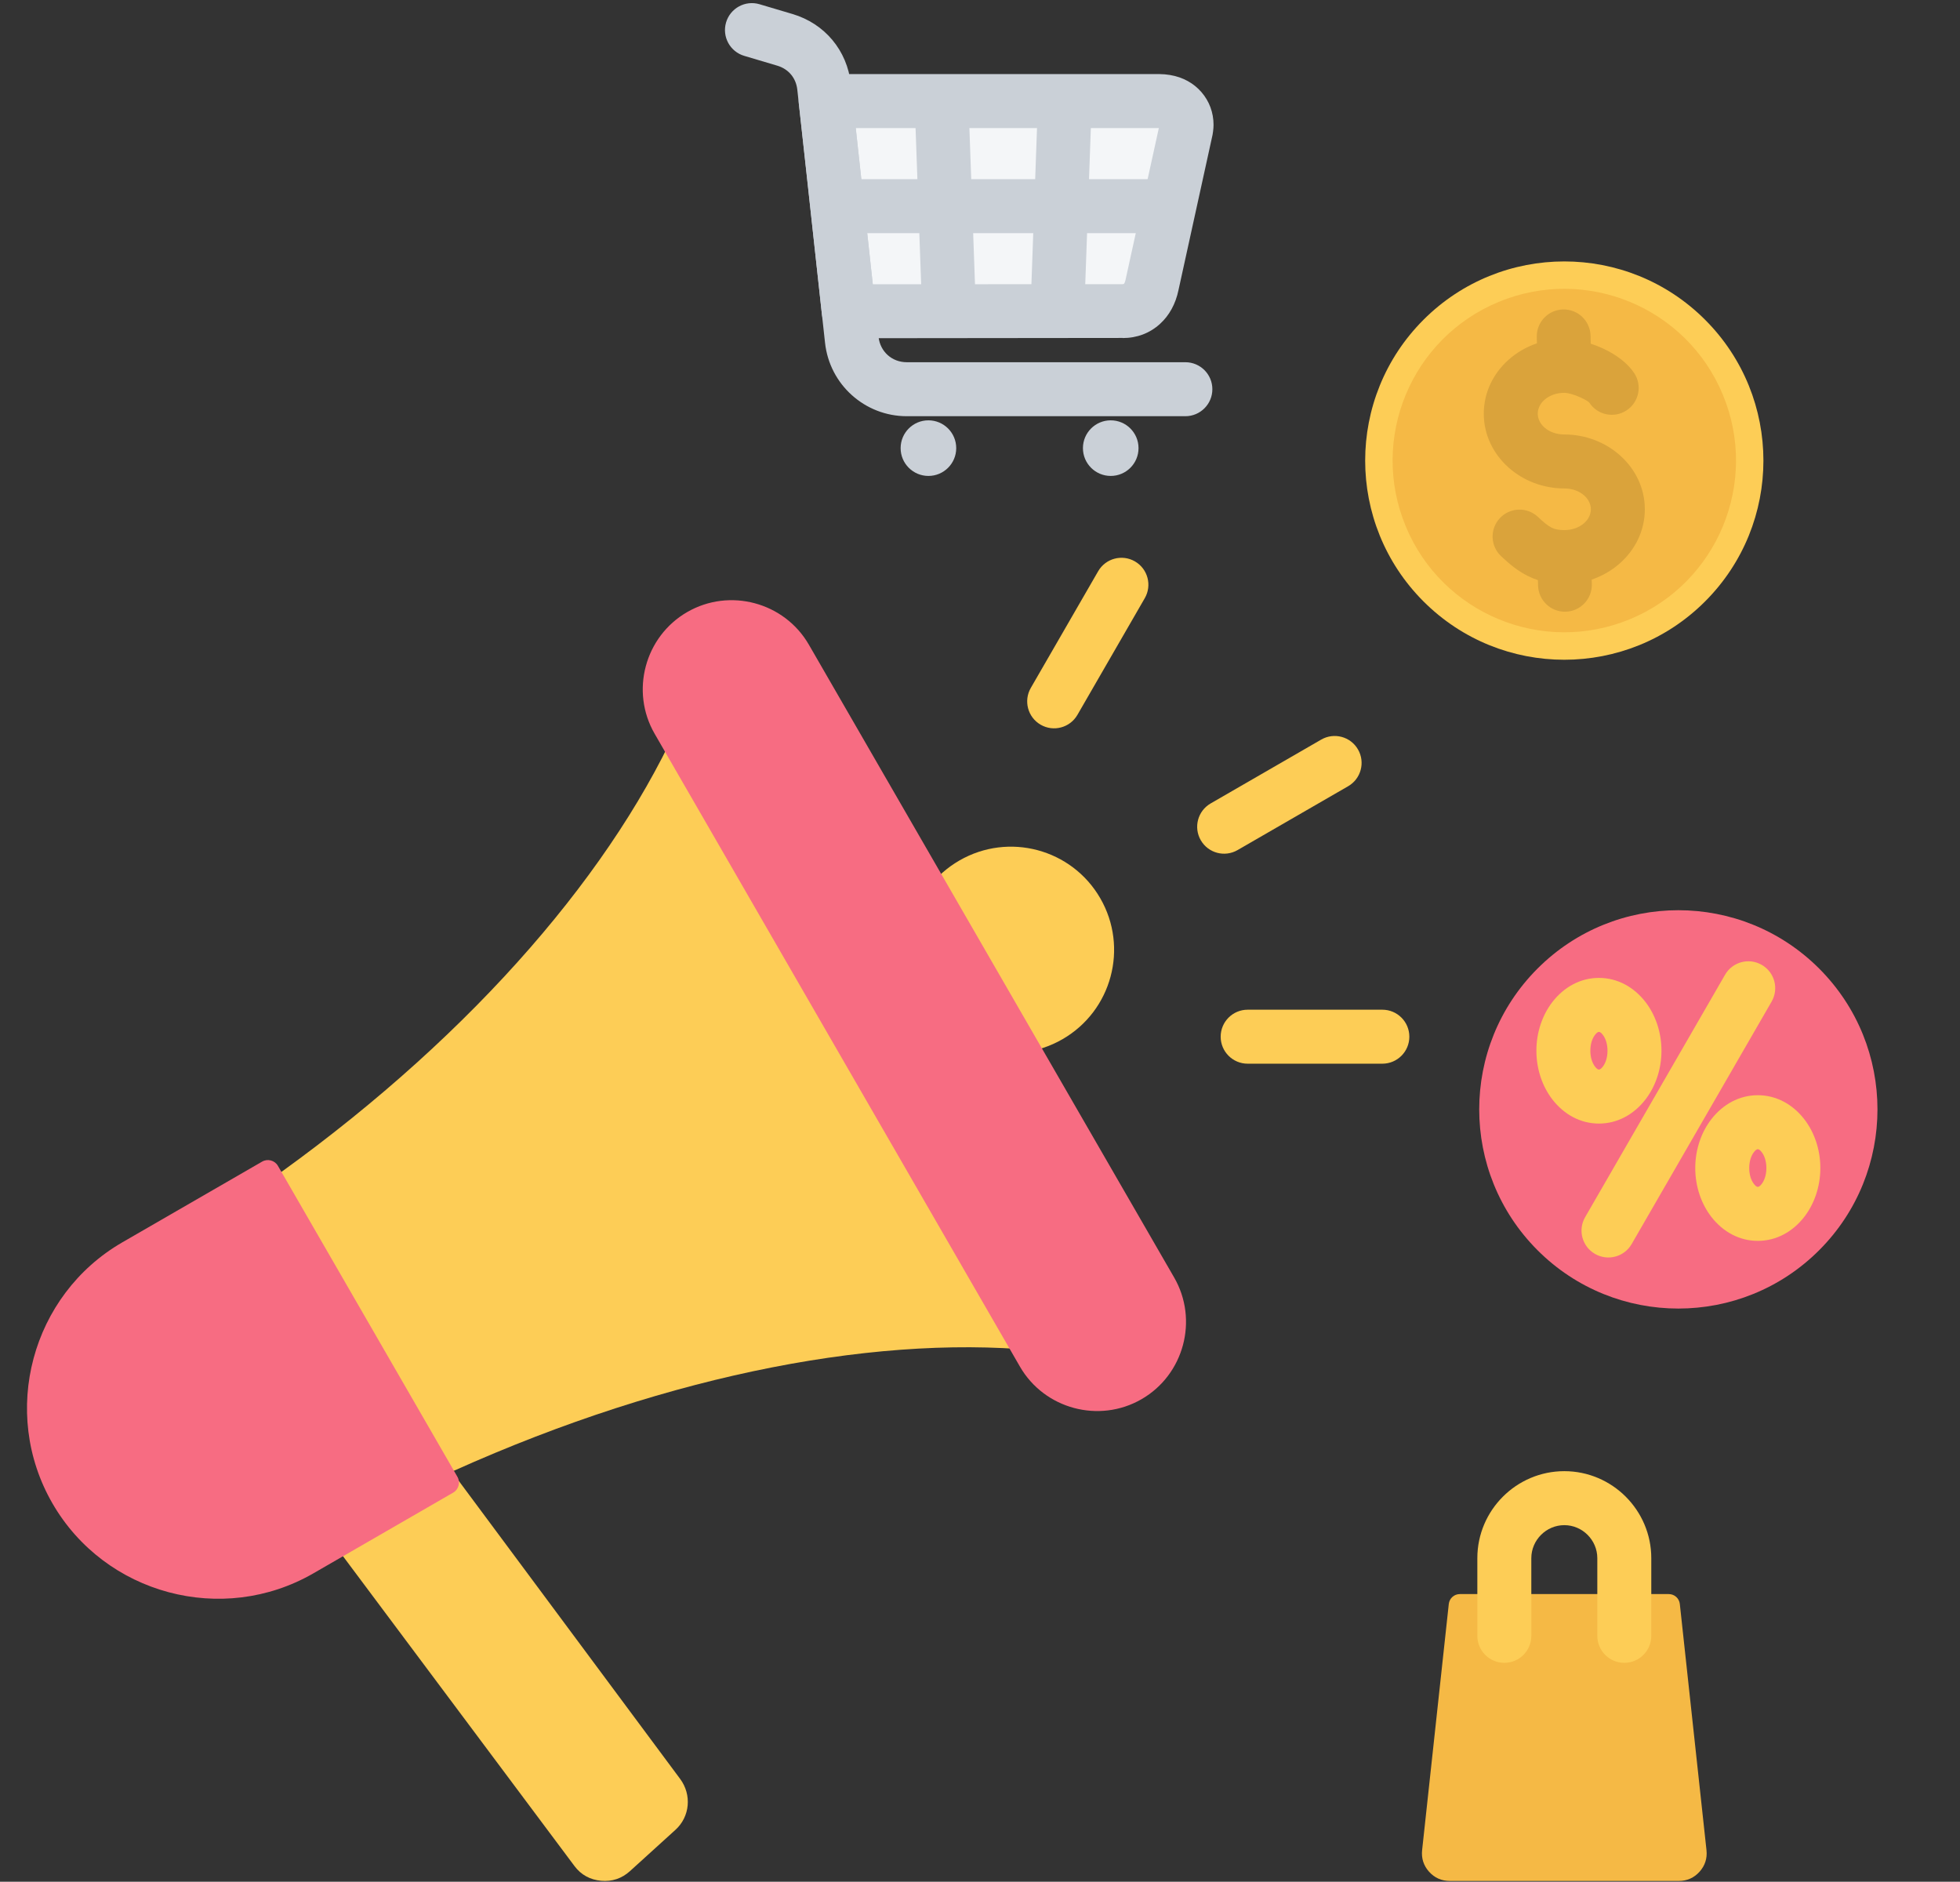 <?xml version="1.0" encoding="UTF-8"?>
<!DOCTYPE svg PUBLIC '-//W3C//DTD SVG 1.0//EN'
          'http://www.w3.org/TR/2001/REC-SVG-20010904/DTD/svg10.dtd'>
<svg height="488.0" preserveAspectRatio="xMidYMid meet" version="1.0" viewBox="9.0 11.7 508.4 488.0" width="508.4" xmlns="http://www.w3.org/2000/svg" xmlns:xlink="http://www.w3.org/1999/xlink" zoomAndPan="magnify"
><rect x="9.0" y="11.7" width="508.4" height="488.0" fill="#333333" stroke="none"/><g clip-rule="evenodd" fill-rule="evenodd"
  ><g
    ><g id="change1_3"
      ><circle cx="444.348" cy="299.4" fill="#f76c82" r="51.652" transform="rotate(-45.001 444.346 299.407)"
      /></g
      ><g id="change2_6"
      ><path d="M456.456,264.489c1.918-3.337,6.178-4.488,9.516-2.57c3.337,1.918,4.488,6.178,2.57,9.516l-36.302,62.876 c-1.918,3.337-6.178,4.488-9.516,2.57c-3.337-1.918-4.488-6.178-2.57-9.516L456.456,264.489z" fill="#fdcd56"
      /></g
      ><g id="change2_7"
      ><path d="M464.953,333.499c-4.815,0-9.066-2.376-12.046-6.216c-2.582-3.327-4.178-7.814-4.178-12.672 c0-4.858,1.597-9.345,4.178-12.672c2.98-3.84,7.231-6.216,12.046-6.216c4.815,0,9.066,2.376,12.046,6.216 c2.581,3.326,4.178,7.814,4.178,12.672c0,4.858-1.597,9.345-4.178,12.672C474.019,331.123,469.768,333.499,464.953,333.499 L464.953,333.499z M463.954,318.751c0.358,0.462,0.72,0.748,1,0.748c0.279,0,0.641-0.286,0.999-0.748 c0.757-0.975,1.225-2.433,1.225-4.141c0-1.708-0.469-3.165-1.225-4.141c-0.358-0.462-0.72-0.748-0.999-0.748 c-0.28,0-0.641,0.286-1,0.748c-0.757,0.975-1.225,2.433-1.225,4.141C462.729,316.318,463.197,317.776,463.954,318.751z" fill="#fdcd56"
      /></g
      ><g id="change2_8"
      ><path d="M423.743,303.078c-4.815,0-9.066-2.376-12.046-6.216c-2.582-3.327-4.178-7.814-4.178-12.672 c0-4.858,1.597-9.345,4.178-12.672c2.98-3.84,7.231-6.216,12.046-6.216c4.815,0,9.066,2.376,12.046,6.216 c2.582,3.327,4.178,7.814,4.178,12.672c0,4.858-1.597,9.345-4.178,12.672C432.809,300.702,428.558,303.078,423.743,303.078 L423.743,303.078z M422.743,288.33c0.358,0.462,0.72,0.748,0.999,0.748c0.279,0,0.641-0.286,0.999-0.748 c0.757-0.975,1.225-2.433,1.225-4.141c0-1.708-0.469-3.165-1.225-4.141c-0.358-0.462-0.72-0.748-0.999-0.748 c-0.279,0-0.641,0.286-0.999,0.748c-0.757,0.975-1.225,2.433-1.225,4.141C421.518,285.897,421.987,287.355,422.743,288.33z" fill="#fdcd56"
      /></g
    ></g
    ><g
    ><g id="change2_2"
      ><path d="M257.852,234.858c12.796-7.388,29.159-3.004,36.547,9.793c7.388,12.796,3.004,29.159-9.793,36.547 c-12.796,7.388-29.159,3.004-36.547-9.793C240.671,258.608,245.056,242.246,257.852,234.858z" fill="#fdcd56"
      /></g
      ><g id="change2_3"
      ><path d="M126.74,393.113l-46.056-28.071l1.313-49.427c50.258-36.266,86.966-78.989,104.121-118.738l95.513,165.435 C238.63,357.293,183.277,367.721,126.74,393.113z" fill="#fdcd56"
      /></g
      ><g id="change2_4"
      ><path d="M332.627,287.55c-3.866,0-7-3.134-7-7c0-3.866,3.134-7,7-7h34.94c3.866,0,7,3.134,7,7c0,3.866-3.134,7-7,7 H332.627L332.627,287.55z M288.467,197.095c-1.933,3.337-6.206,4.476-9.543,2.543c-3.337-1.933-4.476-6.206-2.543-9.543 l17.47-30.259c1.933-3.337,6.206-4.476,9.543-2.543c3.337,1.933,4.476,6.206,2.543,9.543L288.467,197.095L288.467,197.095z M330.015,232.152c-3.337,1.933-7.61,0.794-9.543-2.543c-1.933-3.337-0.794-7.61,2.543-9.543l28.685-16.561 c3.337-1.933,7.61-0.794,9.543,2.543c1.933,3.337,0.794,7.61-2.543,9.543L330.015,232.152z" fill="#fdcd56"
      /></g
      ><g id="change1_1"
      ><path d="M187.254,170.425L187.254,170.425c11.003-6.352,25.202-2.548,31.554,8.455L313.563,343 c6.352,11.002,2.547,25.202-8.455,31.554h0c-11.002,6.353-25.202,2.548-31.554-8.455l-94.755-164.121 C172.446,190.976,176.251,176.777,187.254,170.425z" fill="#f76c82"
      /></g
      ><g id="change2_5"
      ><path d="M93.87,409.795l31.193-18.01l60.356,81.241c3.045,4.099,2.568,9.777-1.214,13.208l-11.798,10.707 c-2.107,1.911-4.643,2.762-7.477,2.506c-2.834-0.257-5.203-1.527-6.906-3.806L93.87,409.795z" fill="#fdcd56"
      /></g
      ><g id="change1_2"
      ><path d="M76.992,312.945l-36.251,20.929c-23.605,13.628-31.768,44.092-18.139,67.698l0,0.001 c13.628,23.605,44.092,31.768,67.698,18.14l36.251-20.929c1.431-0.826,1.924-2.667,1.098-4.098L81.09,314.043 C80.264,312.612,78.423,312.119,76.992,312.945z" fill="#f76c82"
      /></g
    ></g
    ><g
    ><g id="change3_1"
      ><path d="M304.319,127.915c0,3.982-3.228,7.21-7.21,7.21c-3.982,0-7.21-3.228-7.21-7.21c0-3.982,3.228-7.21,7.21-7.21 C301.091,120.705,304.319,123.933,304.319,127.915L304.319,127.915z M257.032,127.915c0,3.982-3.228,7.21-7.21,7.21 c-3.982,0-7.21-3.228-7.21-7.21c0-3.982,3.228-7.21,7.21-7.21C253.804,120.705,257.032,123.933,257.032,127.915z" fill="#cad0d7"
      /></g
      ><g id="change4_1"
      ><path d="M307.862,85.397l8.819-40.186c0.64-3.877-1.976-7.297-6.883-7.297c0,0-61.699,0-86.627,0 c1.93,17.131,4.996,45.916,5.963,54.5c22.637,0,71.08-0.046,71.08-0.046C304.064,92.368,306.974,89.882,307.862,85.397z" fill="#f4f6f8"
      /></g
      ><g id="change3_2"
      ><path d="M301.027,83.921l8.559-39.006h-78.605c0.946,8.574,2.072,18.961,3.046,27.951 c0.507,4.683,0.971,8.961,1.363,12.548c41.643-0.002,64.613-0.019,64.825-0.019v-0.028c0.173,0,0.268-0.005,0.276-0.012 c0.196-0.179,0.372-0.611,0.508-1.298L301.027,83.921L301.027,83.921z M323.517,46.688l-8.819,40.186 c-0.756,3.683-2.435,6.661-4.801,8.817c-2.643,2.409-5.962,3.677-9.683,3.677V99.34l-71.08,0.074v-0.012 c-3.519,0.004-6.551-2.643-6.945-6.222c-0.325-2.881-1.12-10.227-2.053-18.838c-1.208-11.147-2.661-24.566-3.86-35.214 c-0.069-0.394-0.105-0.8-0.105-1.214c0-3.866,3.134-7,7-7h86.627c0.857,0,1.751,0.08,2.673,0.233 c3.432,0.566,6.203,2.177,8.167,4.442c2.048,2.362,3.139,5.319,3.139,8.479c0,0.535-0.042,1.12-0.128,1.753 C323.623,46.108,323.58,46.398,323.517,46.688z" fill="#cad0d7"
      /></g
      ><g id="change3_3"
      ><path d="M202.062,26.191c-3.7-1.087-5.818-4.968-4.73-8.668c1.087-3.7,4.968-5.817,8.668-4.73l8.555,2.539 c4.192,1.245,7.735,3.599,10.355,6.737c2.628,3.147,4.316,7.058,4.792,11.406l7.193,65.648c0.206,1.879,1.083,3.512,2.373,4.669 c1.285,1.152,3.015,1.844,4.932,1.844h72.272c3.866,0,7,3.134,7,7s-3.134,7-7,7h-72.272c-5.43,0-10.426-2.045-14.229-5.453 c-3.798-3.404-6.373-8.158-6.967-13.583l-7.193-65.648c-0.166-1.513-0.737-2.855-1.62-3.913c-0.891-1.067-2.114-1.874-3.574-2.307 L202.062,26.191z" fill="#cad0d7"
      /></g
      ><g id="change3_4"
      ><path d="M248.198 92.645L247.463 72.162 226.166 72.162 226.166 58.163 246.961 58.163 246.244 38.172 260.189 37.68 260.924 58.163 277.513 58.163 278.248 37.68 292.194 38.172 291.477 58.163 312.271 58.163 312.271 72.162 290.974 72.162 290.24 92.645 276.295 92.153 277.012 72.162 261.426 72.162 262.143 92.153z" fill="#cad0d7"
      /></g
    ></g
    ><g
    ><g id="change5_1"
      ><path d="M387.664,425.097h54.198c1.478,0,2.705,1.102,2.864,2.571l6.917,63.845c0.228,2.108-0.384,4.01-1.801,5.587 c-1.416,1.578-3.241,2.392-5.361,2.392h-59.438c-2.12,0-3.945-0.814-5.361-2.392c-1.416-1.578-2.029-3.48-1.801-5.587 l6.917-63.845C384.959,426.198,386.186,425.097,387.664,425.097z" fill="#f5b945"
      /></g
      ><g id="change2_1"
      ><path d="M406.204,435.927c0,3.866-3.134,7-7,7s-7-3.134-7-7v-20.146c0-6.211,2.536-11.853,6.621-15.938 c4.085-4.085,9.727-6.622,15.938-6.622c6.211,0,11.853,2.536,15.938,6.622c4.085,4.085,6.621,9.727,6.621,15.938v20.146 c0,3.866-3.134,7-7,7c-3.866,0-7-3.134-7-7v-20.146c0-2.346-0.965-4.485-2.52-6.039c-1.554-1.555-3.693-2.52-6.039-2.52 c-2.346,0-4.485,0.965-6.039,2.52c-1.555,1.555-2.52,3.693-2.52,6.039V435.927z" fill="#fdcd56"
      /></g
    ></g
    ><g
    ><g id="change2_9"
      ><circle cx="414.763" cy="131.144" fill="#fdcd56" r="51.65" transform="rotate(-45.001 414.764 131.15)"
      /></g
      ><g id="change5_2"
      ><ellipse cx="414.763" cy="131.144" fill="#f5b945" rx="44.528" ry="44.527" transform="rotate(-22.5 414.743 131.14)"
      /></g
      ><g id="change6_1"
      ><path d="M398.36,155.929c-2.809-2.643-2.944-7.062-0.301-9.871c2.643-2.809,7.062-2.943,9.871-0.301 c1.346,1.27,2.484,2.244,3.536,2.776c0.82,0.415,1.841,0.639,3.296,0.639c2.083,0,3.906-0.698,5.17-1.827 c1.06-0.946,1.716-2.212,1.716-3.573c0-1.36-0.656-2.627-1.716-3.573c-1.264-1.129-3.087-1.827-5.17-1.827 c-5.587,0-10.706-2.078-14.467-5.437c-3.966-3.541-6.419-8.476-6.419-13.964c0-5.488,2.453-10.422,6.419-13.964 c2.089-1.865,4.596-3.334,7.369-4.273l-0.039-1.643c-0.091-3.851,2.958-7.046,6.809-7.137s7.046,2.958,7.137,6.809l0.049,2.065 c1.107,0.362,2.208,0.793,3.255,1.28c3.245,1.509,6.289,3.714,8.031,6.365c2.114,3.216,1.22,7.538-1.996,9.653 c-3.217,2.114-7.539,1.22-9.653-1.996c-0.195-0.297-1.09-0.802-2.234-1.334c-1.611-0.749-3.252-1.223-4.26-1.223 c-2.082,0-3.906,0.699-5.17,1.827c-1.06,0.946-1.715,2.213-1.715,3.573c0,1.361,0.656,2.627,1.715,3.573 c1.264,1.129,3.087,1.827,5.17,1.827c5.586,0,10.706,2.078,14.467,5.437c3.966,3.541,6.419,8.475,6.419,13.963 c0,5.488-2.453,10.423-6.419,13.964c-2.086,1.863-4.59,3.331-7.359,4.27l0.029,1.191c0.09,3.851-2.958,7.046-6.809,7.137 c-3.851,0.09-7.046-2.958-7.137-6.809l-0.033-1.378c-0.949-0.313-1.858-0.696-2.744-1.144 C402.624,159.71,400.575,158.018,398.36,155.929z" fill="#daa33b"
      /></g
    ></g
  ></g
></svg
>

